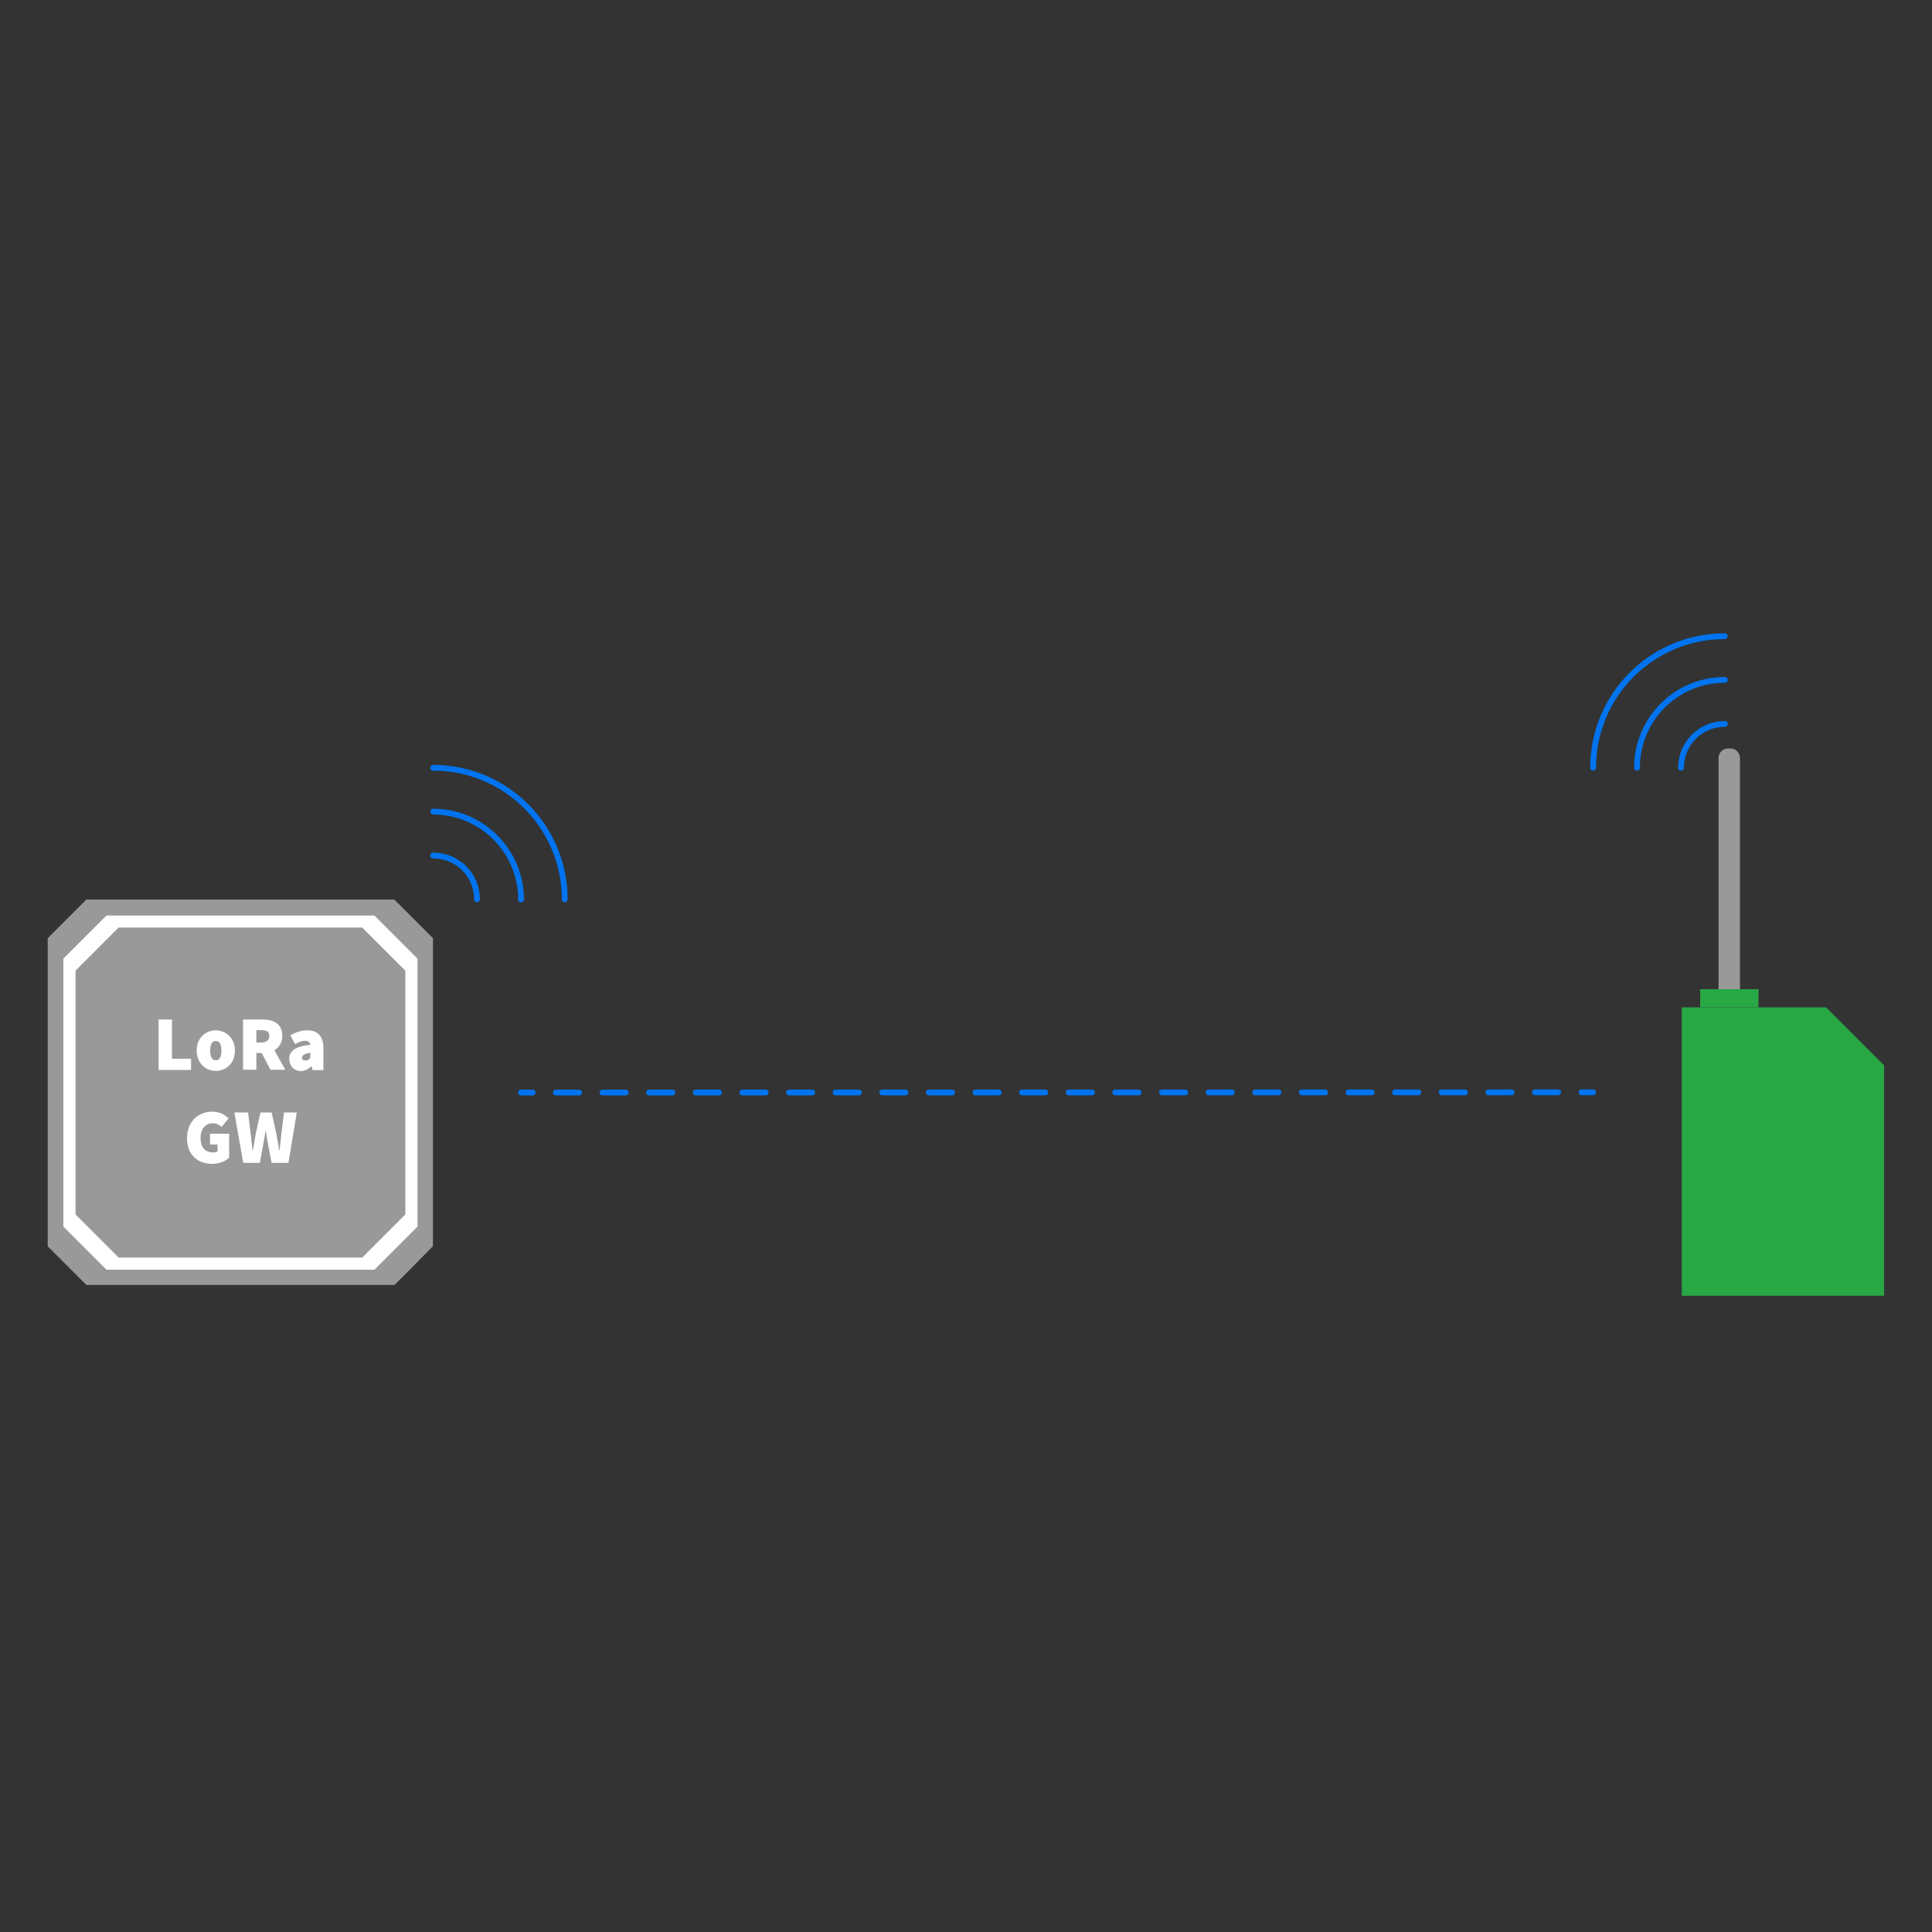 <?xml version="1.0" encoding="utf-8"?>
<!-- Generator: Adobe Illustrator 25.4.1, SVG Export Plug-In . SVG Version: 6.00 Build 0)  -->
<svg version="1.1" xmlns="http://www.w3.org/2000/svg" xmlns:xlink="http://www.w3.org/1999/xlink" x="0px" y="0px"
	 viewBox="0 0 1000 1000" style="enable-background:new 0 0 1000 1000;" xml:space="preserve">
<rect x="0" y="0" width="1000" height="1000" fill="#333333" stroke="none"/>
<style type="text/css">
	.st0{fill:#999999;}
	.st1{fill:#FFFFFF;}
	.st2{fill:none;stroke:#0074F0;stroke-width:3;stroke-linecap:round;stroke-miterlimit:10;}
	.st3{fill:#28A745;}
	.st4{fill:none;stroke:#0074F0;stroke-width:3;stroke-linecap:round;stroke-miterlimit:10;stroke-dasharray:12.066,12.066;}
</style>
<g id="Layer_1">
	<path class="st0" d="M204.2,665.1H44.7c-7.8-7.8-12.2-12.2-20-20V485.6c7.8-7.8,12.2-12.2,20-20h159.4c7.8,7.8,12.2,12.2,20,20
		v159.4C216.4,652.9,212,657.3,204.2,665.1z"/>
	<path class="st1" d="M193.8,473.9H55.1l-22.3,22.3v138.7l22.3,22.3h138.7c8.7-8.7,13.6-13.6,22.3-22.3V496.2
		C207.4,487.5,202.5,482.6,193.8,473.9z M209.8,628.6c-8.7,8.7-13.6,13.6-22.3,22.3H61.4l-22.3-22.3V502.4l22.3-22.3h126.1
		c8.7,8.7,13.6,13.6,22.3,22.3V628.6z"/>
	<g>
		<g>
			<path class="st1" d="M82.1,527.7H89V548h9.9v5.8H82.1V527.7z"/>
			<path class="st1" d="M101.8,543.8c0-6.7,4.8-10.5,9.9-10.5s9.9,3.9,9.9,10.5c0,6.7-4.8,10.5-9.9,10.5S101.8,550.4,101.8,543.8z
				 M114.6,543.8c0-3-0.8-5-2.9-5s-2.9,1.9-2.9,5c0,3,0.8,5,2.9,5S114.6,546.8,114.6,543.8z"/>
			<path class="st1" d="M125.8,527.7h9.9c5.6,0,10.4,1.9,10.4,8.4c0,6.3-4.8,8.9-10.4,8.9h-3v8.7h-6.9V527.7z M135.2,539.6
				c2.7,0,4.2-1.2,4.2-3.4c0-2.2-1.4-3-4.2-3h-2.5v6.4H135.2z M134.5,543.2l4.7-4.6l8.5,15.1h-7.7L134.5,543.2z"/>
			<path class="st1" d="M149.7,548.1c0-4.2,3.2-6.5,10.9-7.3c-0.2-1.4-1-2.1-2.8-2.1c-1.4,0-3,0.6-5.1,1.7l-2.4-4.5
				c2.8-1.7,5.7-2.6,8.8-2.6c5.2,0,8.3,2.8,8.3,9.4v11.2h-5.6l-0.5-1.9h-0.2c-1.6,1.4-3.4,2.4-5.5,2.4
				C152,554.3,149.7,551.4,149.7,548.1z M160.6,547.6v-2.7c-3.3,0.5-4.3,1.5-4.3,2.6c0,0.9,0.6,1.4,1.8,1.4
				C159.3,549,159.9,548.4,160.6,547.6z"/>
			<path class="st1" d="M96.8,589.1c0-8.7,6-13.7,13-13.7c3.9,0,6.7,1.6,8.5,3.5l-3.6,4.4c-1.3-1.1-2.6-1.9-4.7-1.9
				c-3.5,0-6.2,2.8-6.2,7.5c0,4.9,2.2,7.6,6.8,7.6c0.7,0,1.5-0.2,2-0.5v-3.6h-3.9v-5.6h9.9v12.4c-1.8,1.8-5.1,3.2-8.8,3.2
				C102.6,602.4,96.8,598,96.8,589.1z"/>
			<path class="st1" d="M121.3,575.8h7.1l1.4,11.4c0.3,2.7,0.6,5.5,0.9,8.2h0.2c0.5-2.7,1-5.5,1.4-8.2l2.5-11.4h5.8l2.5,11.4
				c0.5,2.6,1,5.4,1.4,8.2h0.2c0.3-2.8,0.6-5.5,0.9-8.2l1.4-11.4h6.6l-4.3,26.1h-8.7l-2-10.3c-0.4-2-0.7-4.2-1-6.1h-0.2
				c-0.3,1.9-0.6,4.1-1,6.1l-1.9,10.3h-8.6L121.3,575.8z"/>
		</g>
	</g>
	<path class="st2" d="M224.2,442.8c12.6,0,22.7,10.1,22.7,22.7"/>
	<path class="st2" d="M224.2,420.1c25.1,0,45.5,20.3,45.5,45.5"/>
	<path class="st2" d="M224.2,397.4c37.7,0,68.1,30.5,68.1,68.1"/>
</g>
<g id="Layer_2">
	<path class="st3" d="M975.3,670.7H870.5V521.4h74.7c11.7,11.7,18.3,18.3,30,30V670.7z"/>
	<rect x="880" y="512" class="st3" width="30.2" height="9.4"/>
	<path class="st0" d="M894.5,387.4h1.1c2.8,0,5,2.2,5,5V512h-11.1V392.4C889.5,389.6,891.7,387.4,894.5,387.4z"/>
	<path class="st2" d="M870.1,397.4c0-12.6,10.1-22.7,22.7-22.7"/>
	<path class="st2" d="M847.3,397.4c0-25.1,20.3-45.5,45.5-45.5"/>
	<path class="st2" d="M824.6,397.4c0-37.7,30.5-68.1,68.1-68.1"/>
	<g>
		<g>
			<line class="st2" x1="269.7" y1="565.5" x2="275.7" y2="565.5"/>
			<line class="st4" x1="287.7" y1="565.5" x2="812.6" y2="565.4"/>
			<line class="st2" x1="818.6" y1="565.4" x2="824.6" y2="565.4"/>
		</g>
	</g>
</g>
</svg>
